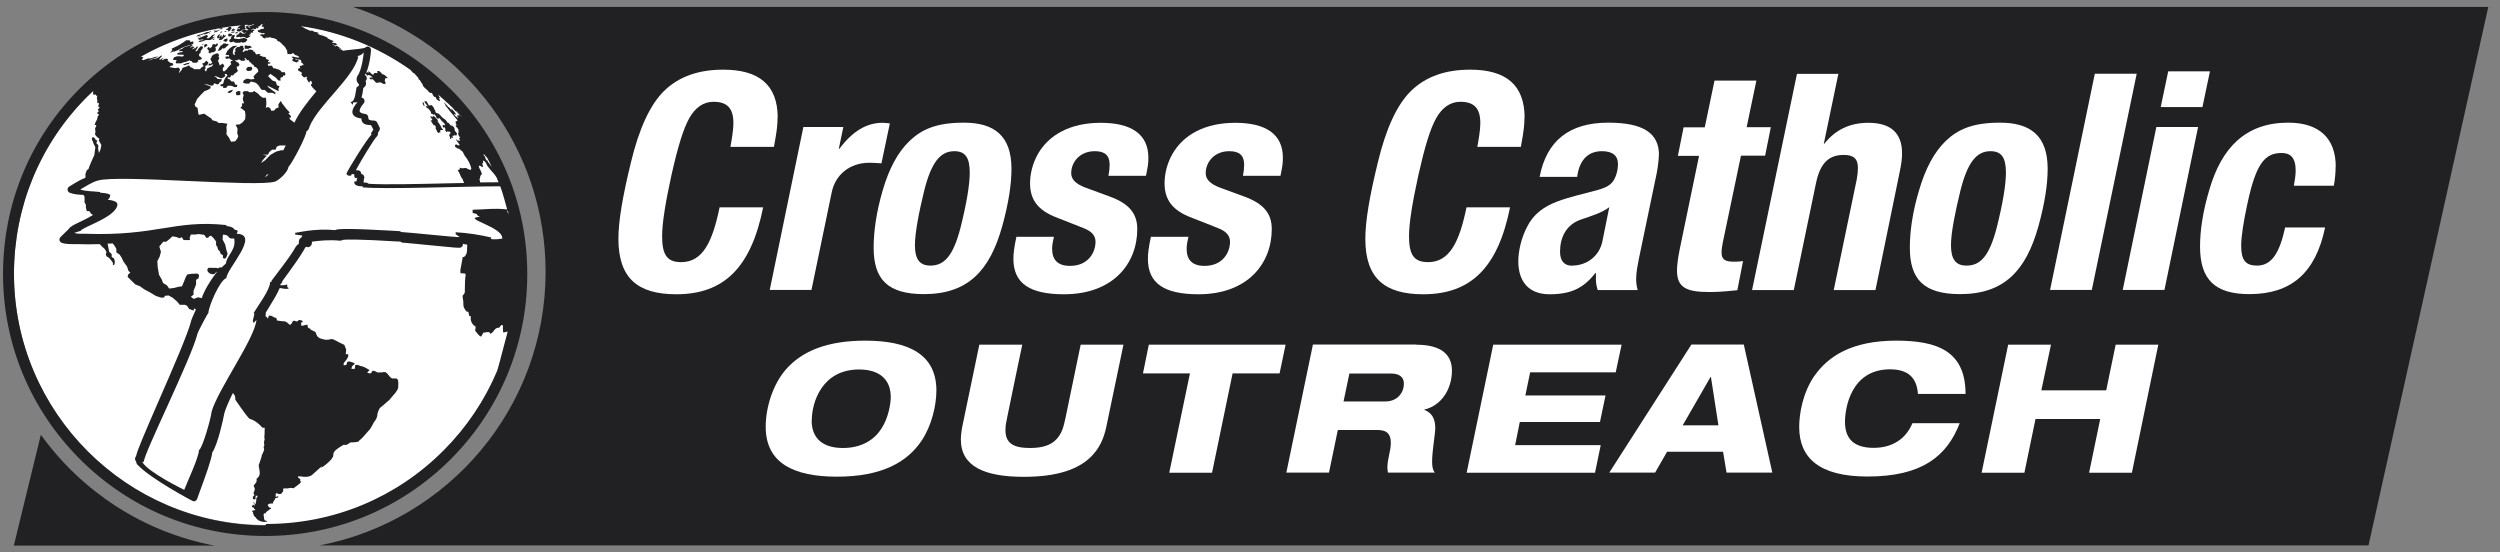 <?xml version="1.0" encoding="UTF-8"?>
<svg xmlns="http://www.w3.org/2000/svg" width="181" height="40" viewBox="0 0 181 40" fill="none">
  <rect x="0" y="0" width="181" height="40" fill="#808080" stroke="none"/>
  <g clip-path="url(#clip0_2678_2869)">
    <path fill-rule="evenodd" clip-rule="evenodd" d="M2.958 31.478L1.001 39.5H15.523C10.37 38.522 5.914 35.576 2.958 31.478Z" fill="#212124"></path>
    <path fill-rule="evenodd" clip-rule="evenodd" d="M25.544 0.5C33.642 3.12 39.501 10.717 39.501 19.685C39.501 29.522 32.446 37.717 23.12 39.489H171.479L180.153 0.5H25.544Z" fill="#212124"></path>
    <path d="M56.295 8.522C56.295 9 56.252 9.468 56.034 10.631H52.882C52.969 10.174 53.099 9.402 53.099 8.924C53.099 7.848 52.665 7.37 51.654 7.37C50.926 7.37 50.339 7.783 49.904 8.555C49.469 9.326 49.067 10.663 48.61 12.696C48.176 14.685 47.937 16.163 47.937 17.098C47.937 18.435 48.284 18.979 49.317 18.979C50.871 18.979 51.578 17.533 52.099 15.011H55.252C54.371 19.392 52.404 21.305 48.958 21.305C46.176 21.305 44.773 20.142 44.773 17.294C44.773 16 45.078 14.229 45.676 11.772C46.263 9.315 47.078 7.544 48.11 6.555C49.165 5.544 50.567 5.044 52.36 5.044C54.926 5.044 56.306 6.12 56.306 8.533" fill="white"></path>
    <path d="M64.425 8.935L63.816 11.826C63.512 11.805 63.186 11.783 62.936 11.783C61.534 11.783 60.48 12.642 60.219 13.913L58.751 20.989H55.73L58.164 9.196H61.056L60.73 10.772H60.773C61.719 9.5 62.751 8.891 63.882 8.891C64.056 8.891 64.251 8.913 64.425 8.935Z" fill="white"></path>
    <path d="M73.23 12.218C73.23 13.381 73.013 14.739 72.567 16.359C71.665 19.609 70.067 21.294 66.893 21.294C64.263 21.294 63.252 20.218 63.252 17.935C63.252 16.75 63.448 15.348 63.904 13.794C64.361 12.218 65.002 11.011 65.861 10.196C66.741 9.359 67.806 8.881 69.785 8.881C71.959 8.881 73.23 9.805 73.23 12.218ZM67.361 19.229C68.35 19.229 69.002 18.555 69.535 16.511C69.991 14.696 70.209 13.359 70.209 12.5C70.209 11.402 69.882 10.946 69.089 10.946C68.078 10.946 67.426 11.761 66.915 13.794C66.524 15.392 66.241 16.859 66.241 17.761C66.241 18.772 66.589 19.229 67.361 19.229Z" fill="white"></path>
    <path d="M83.142 11.413C83.142 11.826 83.12 11.978 82.968 12.728H80.251C80.316 12.402 80.338 12.163 80.338 11.935C80.338 11.261 80.011 10.946 79.261 10.946C78.207 10.946 77.555 11.707 77.555 12.544C77.555 12.978 77.881 13.315 78.566 13.576L80.316 14.218C81.761 14.739 82.338 15.468 82.338 16.587C82.338 19.065 80.609 21.305 77.033 21.305C74.577 21.305 73.37 20.533 73.37 18.739C73.37 18.392 73.414 17.946 73.588 17.142H76.305C76.218 17.533 76.174 17.728 76.174 18.022C76.174 18.815 76.588 19.25 77.468 19.25C78.805 19.25 79.316 18.261 79.316 17.5C79.316 17.044 79.011 16.728 78.435 16.511C77.87 16.294 77.251 16.033 76.479 15.739C75.185 15.239 74.577 14.489 74.577 13.283C74.577 12.587 74.751 11.859 75.142 11.152C75.935 9.772 77.468 8.891 79.696 8.891C81.924 8.891 83.142 9.728 83.142 11.413Z" fill="white"></path>
    <path d="M92.88 11.413C92.88 11.826 92.858 11.978 92.706 12.728H89.989C90.054 12.402 90.076 12.163 90.076 11.935C90.076 11.261 89.75 10.946 89 10.946C87.945 10.946 87.293 11.707 87.293 12.544C87.293 12.978 87.619 13.315 88.304 13.576L90.054 14.218C91.5 14.739 92.076 15.468 92.076 16.587C92.076 19.065 90.347 21.305 86.771 21.305C84.315 21.305 83.108 20.533 83.108 18.739C83.108 18.392 83.152 17.946 83.326 17.142H86.043C85.956 17.533 85.913 17.728 85.913 18.022C85.913 18.815 86.326 19.25 87.206 19.25C88.543 19.25 89.054 18.261 89.054 17.5C89.054 17.044 88.75 16.728 88.174 16.511C87.608 16.294 86.989 16.033 86.217 15.739C84.924 15.239 84.315 14.489 84.315 13.283C84.315 12.587 84.489 11.859 84.88 11.152C85.674 9.772 87.206 8.891 89.434 8.891C91.663 8.891 92.88 9.728 92.88 11.413Z" fill="white"></path>
    <path d="M110.371 8.522C110.371 9 110.328 9.468 110.11 10.631H106.958C107.045 10.174 107.176 9.403 107.176 8.924C107.176 7.848 106.741 7.37 105.73 7.37C105.002 7.37 104.415 7.783 103.98 8.555C103.545 9.326 103.143 10.663 102.687 12.696C102.252 14.685 102.013 16.163 102.013 17.098C102.013 18.435 102.36 18.979 103.393 18.979C104.947 18.979 105.654 17.533 106.176 15.011H109.328C108.447 19.392 106.48 21.305 103.034 21.305C100.252 21.305 98.85 20.142 98.85 17.294C98.85 16 99.154 14.229 99.752 11.772C100.339 9.316 101.154 7.544 102.187 6.555C103.241 5.544 104.643 5.044 106.437 5.044C109.002 5.044 110.382 6.12 110.382 8.533" fill="white"></path>
    <path d="M120.099 11.239C120.099 11.457 120.056 11.968 119.947 12.533L118.654 18.739C118.567 19.196 118.458 19.707 118.458 20.185C118.458 20.489 118.48 20.642 118.567 21H115.675C115.61 20.805 115.545 20.5 115.545 20.272V19.772H115.501C114.643 20.87 113.73 21.305 112.186 21.305C110.643 21.305 109.925 20.337 109.925 18.913C109.925 18.239 110.121 17.25 110.567 16.413C111.001 15.533 111.751 14.968 112.719 14.598C113.708 14.229 114.675 14.033 115.654 13.761C116.273 13.587 116.664 13.392 116.882 12.968C117.034 12.685 117.143 12.261 117.143 11.892C117.143 11.25 116.73 10.946 115.98 10.946C115.077 10.946 114.36 11.468 114.186 12.805H111.469C111.969 10.196 113.621 8.881 116.425 8.881C118.969 8.881 120.11 9.631 120.11 11.229M113.817 19.229C114.893 19.229 115.795 18.533 116.012 17.479L116.512 15C116.012 15.392 115.175 15.652 114.501 15.881C113.317 16.272 112.947 17.283 112.947 18.229C112.947 18.859 113.23 19.239 113.827 19.239" fill="white"></path>
    <path d="M127.164 5.826L126.458 9.207H128.208L127.795 11.272H126.045L124.729 17.565C124.686 17.805 124.642 18.044 124.642 18.272C124.642 18.729 124.816 18.946 125.523 18.946C125.784 18.946 125.849 18.946 126.197 18.902L125.784 21.011C124.577 21.142 124.034 21.142 123.762 21.142C122.121 21.142 121.414 20.837 121.414 19.587C121.414 19.283 121.458 18.815 121.61 18.055L123.012 11.283H121.479L121.892 9.218H123.425L124.131 5.837H127.153L127.164 5.826Z" fill="white"></path>
    <path d="M133.1 5.337L132.045 10.402H132.089C132.86 9.413 133.904 8.891 135.274 8.891C136.85 8.891 137.708 9.598 137.708 11.087C137.708 11.413 137.687 11.75 137.534 12.467L135.784 21H132.763L134.426 13C134.491 12.63 134.513 12.38 134.513 12.163C134.513 11.489 134.208 11.217 133.48 11.217C132.426 11.217 131.774 11.783 131.469 13.304L129.871 21H126.85L130.1 5.348H133.121L133.1 5.337Z" fill="white"></path>
    <path d="M148.251 12.218C148.251 13.381 148.033 14.739 147.588 16.359C146.686 19.609 145.088 21.294 141.914 21.294C139.283 21.294 138.272 20.218 138.272 17.935C138.272 16.75 138.468 15.348 138.936 13.794C139.392 12.218 140.033 11.011 140.881 10.196C141.762 9.359 142.827 8.881 144.805 8.881C146.979 8.881 148.251 9.805 148.251 12.218ZM142.381 19.229C143.37 19.229 144.022 18.555 144.555 16.511C145.012 14.696 145.229 13.359 145.229 12.5C145.229 11.402 144.903 10.946 144.109 10.946C143.099 10.946 142.446 11.761 141.936 13.794C141.544 15.392 141.251 16.859 141.251 17.761C141.251 18.772 141.599 19.229 142.37 19.229" fill="white"></path>
    <path d="M154.698 5.337L151.448 20.989H148.426L151.665 5.337H154.698Z" fill="white"></path>
    <path d="M159.142 9.196L156.707 20.989H153.686L156.12 9.196H159.142ZM160.001 5.163L159.457 7.75H156.436L156.979 5.163H160.001Z" fill="white"></path>
    <path d="M169.098 12.087C169.098 12.522 169.054 12.989 168.968 13.446H166.076C166.141 13.098 166.207 12.674 166.207 12.348C166.207 11.402 165.815 11.076 165.196 11.076C163.968 11.076 163.337 11.848 162.718 14.718C162.413 16.12 162.261 17.152 162.261 17.805C162.261 18.837 162.587 19.229 163.402 19.229C164.435 19.229 165.022 18.392 165.446 16.468H168.337C167.652 19.761 165.881 21.294 162.859 21.294C160.381 21.294 159.283 20.261 159.283 17.848C159.283 16.707 159.478 15.348 159.946 13.772C160.826 10.707 162.576 8.881 165.663 8.881C167.902 8.881 169.109 10 169.109 12.076" fill="white"></path>
    <path d="M56.915 26.729C58.089 25.402 59.926 24.663 62.643 24.663C65.773 24.663 67.795 25.652 67.795 28.272C67.795 29.337 67.458 30.816 66.719 31.913C65.697 33.424 63.904 34.511 60.589 34.511C57.458 34.511 55.437 33.522 55.437 30.902C55.437 29.522 55.937 27.848 56.915 26.729ZM58.763 30.435C58.763 31.783 59.621 32.435 61.023 32.435C62.426 32.435 63.328 31.805 63.828 31.011C64.339 30.229 64.491 29.174 64.491 28.75C64.491 27.5 63.708 26.75 62.197 26.75C59.513 26.75 58.773 29.131 58.773 30.435" fill="white"></path>
    <path d="M74.012 24.956C73.632 26.75 73.197 28.869 72.936 30.141C72.849 30.609 72.795 30.75 72.795 31.141C72.795 32.098 73.382 32.435 74.577 32.435C75.566 32.435 76.153 32.185 76.523 31.761C76.871 31.359 76.99 30.989 77.153 30.206L78.24 24.956H81.338L80.099 30.891C79.914 31.772 79.588 32.478 78.98 33.076C78.088 33.956 76.588 34.522 74.132 34.522C71.295 34.522 69.566 33.782 69.566 31.815C69.566 31.467 69.632 31.109 69.653 30.967L70.903 24.956H74.001H74.012Z" fill="white"></path>
    <path d="M93.077 24.956L92.642 27.032H89.24L87.751 34.228H84.653L86.153 27.032H82.751L83.175 24.956H93.077Z" fill="white"></path>
    <path d="M102.533 24.957C104.218 24.957 105.12 25.576 105.12 26.837C105.12 28.196 104.327 29.381 103.12 29.652V29.674C103.696 29.892 103.913 30.359 103.913 30.989C103.913 31.413 103.685 32.663 103.685 33.402C103.685 33.718 103.707 33.989 103.881 34.218H100.49C100.468 34.087 100.446 33.989 100.446 33.87C100.457 33.152 100.696 32.674 100.696 32.055C100.696 31.5 100.479 31.131 99.74 31.131H96.859L96.218 34.218H93.131L95.055 24.946H102.555L102.533 24.957ZM97.272 29.066H100.283C101.218 29.066 101.642 28.381 101.642 27.794C101.642 27.207 101.185 27.044 100.707 27.044H97.696L97.272 29.066Z" fill="white"></path>
    <path d="M117.403 24.956L116.979 26.956H110.783L110.436 28.63H116.24L115.838 30.554H110.033L109.696 32.228H115.892L115.479 34.228H106.186L108.109 24.956H117.403Z" fill="white"></path>
    <path d="M126.251 24.946L128.316 34.218H125.001L124.751 32.707H120.697L119.827 34.218H116.512L122.457 24.946H126.24H126.251ZM121.816 30.794H124.414L123.87 27.283H123.849L121.827 30.794H121.816Z" fill="white"></path>
    <path d="M131.37 27.207C132.349 25.805 134.055 24.663 137.283 24.663C140.207 24.663 142.305 25.381 142.305 28.522H138.86C138.773 27.337 138.142 26.739 136.838 26.739C134.023 26.739 133.577 29.522 133.577 30.544C133.577 31.815 134.273 32.424 135.653 32.424C137.033 32.424 138.001 31.75 138.457 30.642H141.881C140.957 33.033 139.153 34.5 135.207 34.5C131.729 34.5 130.262 33.163 130.262 30.913C130.262 30 130.501 28.457 131.37 27.196" fill="white"></path>
    <path d="M148.49 24.956L147.794 28.261H152.49L153.174 24.956H156.261L154.348 34.228H151.25L152.055 30.337H147.37L146.566 34.228H143.468L145.392 24.956H148.49Z" fill="white"></path>
    <path d="M19.174 1.663C14.316 1.663 9.761 3.555 6.326 6.989C2.892 10.424 1.011 14.978 1.011 19.837C1.022 29.859 9.185 38.011 19.218 38.011C24.076 38.011 28.631 36.12 32.066 32.685C35.489 29.25 37.381 24.685 37.37 19.837C37.359 9.815 29.196 1.663 19.163 1.663" fill="white"></path>
    <path d="M15.968 3.065L15.989 3L15.892 3.054C15.892 3.054 15.946 3.054 15.968 3.054" fill="#212124"></path>
    <path d="M16.403 3.185L16.327 3.141C16.218 3.141 16.157 3.152 16.142 3.174C16.088 3.261 16.077 3.272 15.979 3.305C15.935 3.359 15.903 3.424 15.859 3.489C15.809 3.605 15.78 3.67 15.773 3.685L15.903 3.663L16.023 3.598L16.099 3.489L16.207 3.522L16.316 3.457L16.436 3.337C16.436 3.337 16.523 3.272 16.566 3.239C16.523 3.196 16.512 3.185 16.49 3.185C16.457 3.185 16.425 3.185 16.392 3.185" fill="#212124"></path>
    <path d="M16.034 2.685L16.056 2.565C16.056 2.565 16.012 2.565 15.991 2.565L15.914 2.631L15.849 2.707V2.641L15.936 2.522L15.893 2.468L15.773 2.565C15.773 2.565 15.73 2.609 15.73 2.631C15.73 2.707 15.73 2.728 15.719 2.739L15.773 2.783L15.849 2.761H15.914L15.893 2.804L15.817 2.924L15.903 2.891H15.991L16.056 2.881L16.121 2.815C16.121 2.815 16.186 2.75 16.219 2.718C16.251 2.696 16.284 2.685 16.306 2.663C16.327 2.641 16.338 2.609 16.338 2.598C16.338 2.598 16.338 2.544 16.306 2.544C16.306 2.544 16.262 2.554 16.219 2.587V2.511C16.219 2.511 16.164 2.511 16.143 2.511C16.143 2.576 16.099 2.739 16.023 2.685" fill="#212124"></path>
    <path d="M15.501 2.805C15.501 2.805 15.458 2.826 15.436 2.826L15.382 2.892C15.382 2.892 15.436 2.892 15.447 2.892C15.447 2.892 15.501 2.87 15.523 2.837C15.556 2.815 15.523 2.794 15.512 2.794H15.491L15.501 2.805Z" fill="#212124"></path>
    <path d="M15.023 3.228L14.893 3.185C14.893 3.185 14.817 3.228 14.784 3.25C14.784 3.315 14.784 3.326 14.795 3.337C14.795 3.337 14.795 3.348 14.773 3.446L14.893 3.391L15.013 3.283V3.228H15.023Z" fill="#212124"></path>
    <path d="M15.773 3.206V3.152H15.686L15.61 3.228H15.566L15.523 3.185L15.414 3.206L15.36 3.283V3.369C15.153 3.543 15.153 3.522 15.153 3.413H15.077L15.001 3.5L15.034 3.565L15.055 3.619C15.055 3.619 15.11 3.641 15.131 3.652C15.12 3.717 15.099 3.75 15.099 3.761V3.793L15.175 3.869C15.197 3.869 15.294 3.804 15.327 3.783H15.479L15.62 3.663V3.565V3.478L15.577 3.413C15.715 3.362 15.776 3.293 15.762 3.206" fill="#212124"></path>
    <path d="M17.001 2.403L17.11 2.424C17.11 2.424 17.175 2.403 17.207 2.392C17.207 2.326 17.207 2.316 17.207 2.316L17.099 2.337L17.001 2.413V2.403Z" fill="#212124"></path>
    <path d="M16.785 2.239H16.861L16.937 2.218L17.002 2.185V2.12L16.926 2.109L16.937 2.055L16.861 2.087L16.817 2.131L16.741 2.229L16.785 2.239Z" fill="#212124"></path>
    <path d="M16.403 2.794L16.262 2.837L16.186 2.902V2.989C16.186 2.989 16.24 2.989 16.273 2.989L16.316 3.033L16.403 3L16.49 2.902L16.457 2.848V2.772L16.392 2.783L16.403 2.794Z" fill="#212124"></path>
    <path d="M16.381 2.294L16.392 2.24H16.305L16.24 2.305H16.295L16.381 2.294Z" fill="#212124"></path>
    <path d="M17.11 1.88L17.186 1.826V1.804H17.143C17.121 1.815 17.088 1.837 17.067 1.848H17.11L17.056 1.891L17.121 1.87L17.11 1.88Z" fill="#212124"></path>
    <path d="M16.349 2.185L16.425 2.163H16.457L16.533 2.185L16.501 2.261L16.544 2.283L16.62 2.239L16.686 2.174V2.131L16.762 2.076V2.044V2.011H16.707L16.729 1.979V1.935H16.686L16.555 1.957L16.501 2H16.544V2.022L16.468 2.076C16.468 2.076 16.436 2.076 16.414 2.076L16.36 2.131H16.403L16.381 2.163L16.349 2.185Z" fill="#212124"></path>
    <path d="M16.849 2.283L16.752 2.326L16.708 2.37H16.817L16.882 2.359H16.958C16.958 2.359 16.991 2.305 17.002 2.294C16.969 2.294 16.947 2.294 16.915 2.294C16.893 2.294 16.86 2.294 16.838 2.294" fill="#212124"></path>
    <path d="M16.675 2.435H16.577L16.501 2.522L16.534 2.587L16.566 2.642H16.653L16.762 2.587L16.805 2.533V2.468C16.805 2.468 16.74 2.468 16.718 2.468L16.697 2.435H16.675Z" fill="#212124"></path>
    <path d="M17.816 3C17.816 3 17.816 2.957 17.892 2.935V2.826L17.773 2.783L17.642 2.739L17.512 2.783L17.327 2.826H17.218L17.088 2.805H16.968L16.936 2.718L16.99 2.631L17.012 2.544C17.012 2.544 16.936 2.544 16.892 2.544C16.87 2.544 16.827 2.555 16.805 2.555C16.74 2.674 16.74 2.674 16.718 2.794L16.599 2.892V2.968L16.653 3.055H16.805C16.805 3.055 16.881 3.011 16.914 3C16.957 3.073 17.03 3.105 17.131 3.098C17.197 3.098 17.262 3.098 17.316 3.098L17.414 3.076L17.468 3.033L17.512 3.087C17.707 3.08 17.805 3.055 17.805 3.011" fill="#212124"></path>
    <path d="M17.882 3.294C17.882 3.294 17.773 3.294 17.719 3.294V3.424V3.533H17.98L18.077 3.478L18.241 3.435L18.11 3.315H17.882V3.294Z" fill="#212124"></path>
    <path d="M14.469 2.631L14.316 2.696L14.36 2.718L14.588 2.598L14.469 2.631Z" fill="#212124"></path>
    <path d="M16.076 2.294V2.25C16.011 2.294 15.967 2.326 15.924 2.413L16 2.391L16.076 2.304V2.294Z" fill="#212124"></path>
    <path d="M31.555 7.12L31.588 7.163C31.588 7.163 31.62 7.185 31.631 7.207L31.664 7.239H31.675H31.686L31.718 7.261C31.718 7.261 31.773 7.305 31.794 7.326V7.294H31.816H31.827C31.827 7.294 31.849 7.316 31.86 7.316C31.881 7.316 31.86 7.272 31.86 7.272V7.25L31.827 7.229C31.838 7.229 31.849 7.229 31.827 7.207C31.827 7.207 31.798 7.163 31.74 7.076C31.675 7.098 31.599 7.109 31.512 7.131L31.555 7.12Z" fill="#212124"></path>
    <path d="M31.947 8.413C31.882 8.37 31.838 8.294 31.773 8.239C31.708 8.196 31.621 8.207 31.556 8.152L31.502 8.022H31.523C31.523 8.022 31.502 7.978 31.48 7.957C31.436 7.913 31.436 7.848 31.404 7.794C31.36 7.728 31.306 7.674 31.252 7.609C31.186 7.609 31.121 7.631 31.056 7.641C30.893 7.359 30.882 7.326 30.849 7.315H30.838L30.806 7.337C30.784 7.348 30.773 7.348 30.708 7.337C30.708 7.337 30.752 7.402 30.838 7.533C30.871 7.587 30.947 7.62 30.958 7.696C30.904 7.728 30.871 7.652 30.817 7.663C30.817 7.685 30.882 7.848 31.034 7.87C31.034 7.881 31.045 7.902 31.056 7.913C31.067 7.924 31.078 7.946 31.088 7.957C31.121 8 31.175 8.044 31.186 8.098C31.186 8.098 31.201 8.149 31.23 8.25C31.23 8.25 31.262 8.25 31.273 8.239C31.273 8.239 31.36 8.283 31.393 8.315H31.436C31.407 8.272 31.389 8.239 31.382 8.217C31.382 8.217 31.567 8.37 31.588 8.457H31.578V8.489C31.578 8.489 31.607 8.522 31.665 8.587C31.665 8.587 31.741 8.587 31.773 8.576V8.533C31.904 8.587 31.936 8.761 32.067 8.826C32.121 8.913 32.241 8.957 32.219 9.076C32.164 9.076 32.121 9.033 32.067 9.044H32.045H32.034C32.034 9.065 32.045 9.076 32.056 9.098C32.056 9.109 32.078 9.131 32.078 9.152H32.034C32.088 9.228 32.088 9.228 32.11 9.239C32.175 9.174 32.208 9.228 32.252 9.315H32.23C32.23 9.315 32.241 9.381 32.252 9.413H32.23V9.424C32.23 9.424 32.317 9.576 32.36 9.565C32.36 9.544 32.371 9.522 32.382 9.511L32.578 9.544C32.578 9.544 32.708 9.663 32.556 9.674C32.534 9.707 32.556 9.728 32.556 9.761H32.545L32.512 9.794C32.578 9.895 32.599 9.975 32.578 10.033L32.621 10.065C32.621 10.065 32.643 10.054 32.675 10.022C32.675 10.022 32.675 9.996 32.675 9.946C32.675 9.946 32.686 9.946 32.752 9.978C32.773 9.978 32.795 9.978 32.817 9.978C32.752 9.87 32.752 9.859 32.741 9.837C32.741 9.837 32.762 9.833 32.806 9.826C32.806 9.826 32.838 9.837 32.893 9.826C32.893 9.783 32.893 9.783 32.871 9.75C32.871 9.75 32.958 9.794 33.002 9.815H33.012C33.012 9.815 33.067 9.794 33.078 9.783C33.078 9.75 33.045 9.728 33.056 9.696H33.088V9.663C33.056 9.598 32.991 9.554 32.947 9.489V9.467C32.947 9.467 32.904 9.424 32.904 9.413H32.936C32.936 9.413 32.904 9.348 32.882 9.304H32.925C32.925 9.304 32.882 9.228 32.849 9.196C32.773 9.141 32.719 9.065 32.643 9.011C32.643 9.011 32.719 9.12 32.697 9.163C32.697 9.163 32.621 9.073 32.469 8.891C32.469 8.891 32.425 8.891 32.414 8.891C32.328 8.761 32.23 8.62 32.175 8.631C32.154 8.62 32.143 8.598 32.132 8.587C32.067 8.554 32.023 8.5 31.969 8.457" fill="#212124"></path>
    <path d="M30.687 7.554H30.708C30.708 7.554 30.719 7.544 30.719 7.533C30.719 7.511 30.697 7.511 30.687 7.489V7.467C30.687 7.467 30.665 7.446 30.61 7.37L30.6 7.391C30.6 7.413 30.61 7.435 30.61 7.457H30.6V7.478C30.6 7.478 30.621 7.5 30.621 7.522C30.621 7.544 30.632 7.576 30.643 7.598C30.654 7.62 30.676 7.641 30.687 7.663L30.73 7.685V7.652V7.63C30.697 7.565 30.697 7.565 30.697 7.565" fill="#212124"></path>
    <path d="M32.034 9.348C32.034 9.348 32.012 9.326 31.99 9.294C31.947 9.239 31.947 9.239 31.947 9.228H31.958C31.936 9.141 31.806 8.967 31.74 8.87C31.719 8.837 31.697 8.804 31.675 8.772H31.697C31.697 8.772 31.708 8.728 31.686 8.685L31.48 8.457C31.48 8.457 31.425 8.424 31.414 8.424C31.393 8.424 31.382 8.402 31.36 8.391H31.349C31.349 8.391 31.338 8.424 31.317 8.424C31.317 8.457 31.327 8.478 31.327 8.5C31.284 8.467 31.24 8.435 31.197 8.413L31.143 8.435C31.197 8.511 31.251 8.598 31.306 8.674H31.295V8.696H31.262L31.24 8.739C31.219 8.739 31.208 8.717 31.186 8.707H31.164C31.24 8.837 31.317 8.946 31.393 9.065C31.393 9.065 31.422 9.065 31.48 9.065C31.48 9.065 31.545 9.163 31.577 9.217C31.577 9.217 31.559 9.225 31.523 9.239L31.556 9.337C31.577 9.37 31.599 9.402 31.621 9.446V9.467C31.653 9.587 31.762 9.652 31.784 9.62C31.817 9.565 31.817 9.565 31.882 9.609C31.882 9.609 31.878 9.547 31.871 9.424C31.947 9.424 32.012 9.402 32.088 9.402C32.077 9.38 32.056 9.359 32.045 9.337" fill="#212124"></path>
    <path d="M14.555 3.337C14.555 3.337 14.468 3.413 14.425 3.457L14.36 3.544L14.294 3.663L14.207 3.718H14.164V3.652L14.24 3.565L14.284 3.489L14.327 3.37H14.251L14.186 3.435L14.153 3.5C14.153 3.5 14.088 3.5 14.055 3.5L13.99 3.555H13.892L13.979 3.5L14.088 3.424H14.034L14.001 3.37H13.914L13.805 3.446L13.762 3.424L13.838 3.37L13.947 3.272V3.25C13.947 3.25 13.87 3.25 13.838 3.25L13.686 3.315L13.577 3.348L13.457 3.37L13.305 3.435L13.197 3.533L13.012 3.598L12.947 3.663C12.947 3.663 12.99 3.663 13.012 3.663L12.979 3.728L13.099 3.696H13.218V3.761L13.066 3.794L12.936 3.815L12.816 3.881L12.86 3.957C12.86 3.957 12.947 3.957 12.99 3.957H13.142C13.142 3.957 13.229 3.957 13.273 3.957C13.284 3.978 13.305 4 13.316 4.022C13.316 4.033 13.294 4.044 13.218 4.098L13.012 4.076C12.947 4.076 12.881 4.076 12.816 4.076L12.599 4.152L12.512 4.326L12.664 4.348C12.664 4.348 12.751 4.348 12.794 4.348L12.718 4.511L12.751 4.587C12.805 4.587 12.87 4.587 12.936 4.587H13.11L13.294 4.511L13.457 4.479L13.653 4.402L13.762 4.359V4.424L13.86 4.413L13.968 4.544H14.099H14.229L14.36 4.435L14.327 4.337H14.414L14.544 4.315L14.62 4.239L14.566 4.152L14.414 4.055V3.913L14.544 3.783L14.523 3.696L14.664 3.522L14.697 3.413L14.642 3.348C14.642 3.348 14.577 3.348 14.534 3.348" fill="#212124"></path>
    <path d="M14.382 2.576L14.349 2.62L14.447 2.587L14.534 2.544H14.588L14.719 2.478L14.838 2.435L14.751 2.511L14.827 2.489L14.947 2.457L15.142 2.359L15.284 2.294L15.251 2.261L15.121 2.315C15.121 2.315 15.066 2.315 15.045 2.315H15.001C14.838 2.359 14.697 2.435 14.534 2.5C14.512 2.5 14.49 2.5 14.469 2.5L14.338 2.533L14.24 2.609V2.652L14.371 2.598L14.382 2.576Z" fill="#212124"></path>
    <path d="M15.262 2.413C15.208 2.413 15.186 2.413 15.176 2.413L15.11 2.446H15.176L15.262 2.402V2.413Z" fill="#212124"></path>
    <path d="M13.239 4.685L13.359 4.728L13.522 4.663L13.652 4.641L13.75 4.532L13.511 4.576L13.239 4.685Z" fill="#212124"></path>
    <path d="M12.816 3.674C12.947 3.587 13.034 3.522 13.414 3.359L13.719 3.272L13.893 3.229L14.001 3.142V3.022L13.958 3L13.795 3.044L13.762 2.989V2.935L13.653 2.913H13.479C13.479 2.913 13.414 2.968 13.382 2.989L13.208 3.109L12.903 3.294L12.414 3.533L12.479 3.62L12.316 3.826L12.534 3.729C12.534 3.729 12.61 3.729 12.643 3.729L12.806 3.652L12.816 3.674Z" fill="#212124"></path>
    <path d="M15.62 2.174L15.631 2.142L15.587 2.152L15.511 2.196L15.468 2.239H15.511L15.62 2.174Z" fill="#212124"></path>
    <path d="M15.556 2.326H15.643L15.73 2.283L15.773 2.239H15.817L15.915 2.196H15.871C15.871 2.196 15.817 2.196 15.784 2.196L15.697 2.218L15.578 2.25L15.458 2.348H15.48H15.556V2.326Z" fill="#212124"></path>
    <path d="M15.143 2.696L15.186 2.718C15.186 2.718 15.121 2.772 15.067 2.772C15.034 2.772 15.001 2.772 14.98 2.772V2.718L15.067 2.62V2.587C15.067 2.587 15.012 2.587 15.001 2.587V2.544L14.991 2.533L14.86 2.565L14.686 2.642L14.556 2.696L14.404 2.761L14.295 2.837H14.382L14.425 2.881H14.523L14.632 2.848L14.708 2.881C14.708 2.881 14.762 2.881 14.784 2.881C14.751 2.892 14.708 2.913 14.643 2.913C14.61 2.913 14.588 2.913 14.556 2.913L14.447 2.946L14.382 3V3.033C14.382 3.033 14.469 3.033 14.512 3.033L14.708 2.979L14.882 2.902H14.98C14.98 2.902 15.056 2.902 15.099 2.902C15.143 2.902 15.175 2.902 15.219 2.902L15.338 2.837L15.523 2.707L15.545 2.663H15.501L15.425 2.718L15.404 2.685L15.436 2.609C15.436 2.609 15.491 2.565 15.512 2.555L15.588 2.489C15.588 2.489 15.545 2.489 15.534 2.489L15.447 2.522H15.382L15.317 2.587C15.302 2.623 15.251 2.671 15.165 2.729" fill="#212124"></path>
    <path d="M14.609 3.25L14.664 3.272L14.761 3.196L14.696 3.207L14.609 3.25Z" fill="#212124"></path>
    <path d="M15.935 2.12C15.935 2.12 16 2.12 16.033 2.12C16.109 2.076 16.109 2.076 16.109 2.065C16.109 2.065 16.109 2.065 16.109 2.033H16.044L15.957 2.055L15.805 2.109C15.805 2.109 15.848 2.109 15.859 2.109C15.881 2.109 15.913 2.109 15.935 2.109" fill="#212124"></path>
    <path d="M16.762 6.522C16.762 6.522 16.751 6.522 16.697 6.544C16.675 6.544 16.643 6.555 16.545 6.62C16.523 6.631 16.491 6.652 16.469 6.663C16.491 6.685 16.512 6.718 16.545 6.729C16.545 6.729 16.577 6.729 16.632 6.729C16.686 6.718 16.762 6.663 16.773 6.652C16.773 6.652 16.795 6.627 16.838 6.576V6.479C16.806 6.489 16.784 6.522 16.762 6.533" fill="#212124"></path>
    <path d="M17.251 6.587L17.077 6.674L17.11 6.892C17.175 6.892 17.24 6.892 17.316 6.892L17.403 6.848C17.403 6.848 17.403 6.794 17.403 6.761C17.403 6.707 17.403 6.663 17.403 6.609L17.24 6.587H17.251Z" fill="#212124"></path>
    <path d="M18.022 5.141L18.185 5.109L18.272 4.978L18.207 4.837C18.04 4.844 17.953 4.848 17.946 4.848C17.946 4.848 17.892 4.891 17.815 5L17.881 5.12L18.022 5.141Z" fill="#212124"></path>
    <path d="M32.588 6.424C29.001 2.837 24.241 0.87 19.175 0.87C14.11 0.87 9.349 2.848 5.762 6.424C2.175 10.011 0.219 14.772 0.219 19.837C0.219 24.902 2.208 29.663 5.795 33.25C9.382 36.837 14.153 38.805 19.219 38.805C24.284 38.805 29.045 36.826 32.632 33.25C36.208 29.663 38.175 24.902 38.175 19.837C38.175 14.772 36.186 10 32.599 6.424M34.828 12.642C34.828 12.642 34.882 12.631 34.904 12.62C34.882 12.566 34.86 12.5 34.838 12.446C34.838 12.424 34.828 12.413 34.817 12.392C34.664 12.098 34.588 11.946 34.784 12.011C34.784 12.011 34.849 12.066 34.893 12.087C34.936 12.087 34.947 12.087 34.958 12.087L34.98 12.055C34.958 12.011 34.936 11.942 34.914 11.848C34.914 11.848 34.936 11.826 34.947 11.816L34.98 11.783C34.98 11.674 34.969 11.674 34.958 11.62C35.219 11.685 35.208 11.968 35.371 12.12C35.414 12.163 35.425 12.163 35.469 12.25C35.556 12.348 35.773 12.566 35.958 12.848C36.001 12.968 36.056 13.076 36.099 13.196C36.099 13.196 36.078 13.196 36.067 13.196C35.686 13.196 35.23 13.196 34.762 13.207C34.762 13.163 34.74 13.109 34.73 13.044C34.73 13.011 34.719 12.979 34.708 12.957C34.719 12.935 34.751 12.913 34.762 12.902C34.748 12.83 34.766 12.75 34.817 12.663M33.132 8.348C33.132 8.348 33.099 8.37 33.088 8.381C33.088 8.381 33.121 8.435 33.186 8.544H33.164C33.164 8.544 33.11 8.533 33.023 8.424L33.001 8.446C32.98 8.413 32.958 8.392 32.936 8.359C32.914 8.337 32.893 8.316 32.882 8.294C32.882 8.261 32.893 8.25 32.914 8.25C32.914 8.25 32.951 8.272 33.023 8.316C33.023 8.229 32.806 7.979 32.708 7.881C32.686 7.859 32.675 7.859 32.664 7.859C32.664 7.859 32.682 7.906 32.719 8C32.719 8 32.675 7.979 32.578 7.848C32.534 7.805 32.523 7.783 32.501 7.75H32.458C32.328 7.591 32.222 7.475 32.143 7.402C32.143 7.5 32.284 7.555 32.251 7.663C32.273 7.685 32.295 7.707 32.317 7.729C32.349 7.761 32.349 7.772 32.36 7.772C32.501 7.946 32.621 8.131 32.773 8.283C32.795 8.305 32.806 8.326 32.817 8.337C32.838 8.37 32.871 8.413 32.893 8.446C32.947 8.5 33.001 8.555 33.056 8.62C33.088 8.663 33.11 8.696 33.132 8.729H33.11L33.088 8.772H33.067C33.067 8.772 33.012 8.772 32.99 8.783C32.99 8.805 32.99 8.837 33.001 8.859L32.98 8.902C33.023 8.989 33.052 9.047 33.067 9.076H33.001H32.99C32.99 9.12 33.001 9.152 33.023 9.185L33.088 9.229C33.088 9.229 33.164 9.337 33.197 9.392C33.197 9.392 33.197 9.471 33.197 9.631C33.197 9.631 33.197 9.663 33.186 9.663H33.143C33.186 9.772 33.251 9.881 33.317 9.979C33.295 9.979 33.262 10 33.24 10.011C33.262 10.087 33.284 10.131 33.317 10.185C33.295 10.185 33.262 10.185 33.24 10.196L33.208 10.174C33.208 10.174 33.143 10.174 33.121 10.174C33.121 10.152 33.099 10.142 33.088 10.12C33.067 10.098 33.034 10.087 33.012 10.087C33.034 10.142 33.067 10.196 33.099 10.25C33.143 10.272 33.175 10.337 33.208 10.392L33.251 10.446C33.251 10.446 33.273 10.489 33.284 10.511C33.164 10.566 33.034 10.457 33.034 10.446C33.012 10.457 32.99 10.479 32.958 10.489C32.936 10.555 32.914 10.576 33.001 10.674H33.023C33.121 10.772 33.164 10.761 33.197 10.761H33.23C33.317 10.826 33.404 10.913 33.501 10.989C33.545 11.076 33.599 11.174 33.643 11.272C33.882 11.562 34.041 11.866 34.121 12.185C34.121 12.185 34.099 12.25 34.099 12.272C34.056 12.294 34.056 12.305 34.045 12.305C33.947 12.25 33.838 12.239 33.751 12.163C33.643 12.163 33.567 12.174 33.48 12.185C33.393 12.178 33.335 12.163 33.306 12.142H33.284V12.174C33.284 12.174 33.284 12.229 33.295 12.261C33.251 12.294 33.208 12.294 33.154 12.305V12.359C33.306 12.533 33.317 12.783 33.48 12.946C33.523 13.055 33.556 13.152 33.599 13.25C33.23 13.25 32.849 13.261 32.458 13.272C30.164 13.326 27.784 13.381 26.686 13.305C26.588 13.196 26.393 13.218 26.306 13.207C26.328 13.163 26.338 13.12 26.338 13.076V13.011C26.382 12.913 26.414 12.772 26.295 12.663C26.262 12.631 26.219 12.598 26.154 12.587C26.154 12.446 26.045 12.326 25.904 12.326H25.762C26.154 11.587 27.099 10.044 27.273 9.892C27.349 9.826 27.382 9.718 27.36 9.62L27.469 9.446C27.512 9.37 27.512 9.283 27.469 9.196L27.306 8.87C27.262 8.783 27.175 8.729 27.078 8.729C26.664 8.729 26.664 8.609 26.664 8.5C26.664 8.37 26.567 8.261 26.447 8.25C26.23 8.229 26.078 8.163 26.045 8.076C26.012 7.979 26.088 7.761 26.328 7.489C26.393 7.413 26.414 7.305 26.371 7.207C26.328 7.131 26.262 7.076 26.175 7.066C26.23 6.881 26.262 6.685 26.284 6.511C26.284 6.457 26.295 6.413 26.306 6.37C26.404 6.294 26.48 6.218 26.501 6.098C26.512 6.011 26.501 5.935 26.458 5.87C26.501 5.837 26.534 5.794 26.545 5.739C26.578 5.642 26.545 5.533 26.469 5.468L26.414 5.424C26.414 5.424 26.447 5.348 26.469 5.305C26.469 5.381 26.61 5.5 26.654 5.468V5.435C26.773 5.413 26.893 5.522 26.991 5.62C26.925 5.609 26.817 5.587 26.73 5.642C26.762 5.674 26.806 5.718 26.849 5.761L26.882 5.739C26.882 5.739 26.958 5.739 26.991 5.739L27.023 5.761C27.023 5.761 27.11 5.87 27.164 5.924L27.262 6C27.262 6 27.295 6 27.317 6C27.367 5.979 27.414 5.968 27.458 5.968C27.458 5.968 27.491 5.968 27.512 5.968C27.61 5.946 27.643 6.033 27.719 6.055C27.806 6.098 27.882 6.076 27.914 6.055V5.968C27.878 5.917 27.856 5.881 27.849 5.859C27.849 5.859 27.849 5.826 27.849 5.816H27.893C27.893 5.816 27.838 5.718 27.893 5.674C27.893 5.674 27.954 5.663 28.078 5.642C28.078 5.642 27.969 5.533 27.914 5.489C27.882 5.468 27.849 5.435 27.817 5.413C27.751 5.384 27.715 5.373 27.708 5.381H27.697C27.643 5.348 27.61 5.283 27.567 5.239C27.534 5.207 27.491 5.174 27.447 5.142C27.414 5.142 27.382 5.142 27.338 5.142C27.306 5.142 27.317 5.185 27.317 5.196C27.317 5.196 27.338 5.261 27.317 5.272V5.305C27.317 5.305 27.208 5.272 27.154 5.283C27.067 5.283 27.067 5.326 27.067 5.359C27.067 5.392 27.067 5.392 27.045 5.392C27.012 5.392 26.98 5.392 26.947 5.392C26.925 5.37 26.904 5.337 26.871 5.316C26.838 5.294 26.828 5.261 26.795 5.239C26.762 5.207 26.719 5.196 26.686 5.163L26.654 5.185C26.654 5.185 26.697 5.239 26.73 5.261C26.664 5.239 26.628 5.229 26.621 5.229C26.621 5.229 26.534 5.25 26.512 5.272C26.784 4.652 26.871 3.674 26.86 3.598C26.849 3.5 26.784 3.402 26.697 3.381C26.599 3.348 26.512 3.381 26.447 3.446C26.328 3.511 25.73 3.576 25.447 3.598C25.164 3.631 25.012 3.642 24.914 3.663C24.904 3.663 24.893 3.674 24.882 3.685C24.773 3.631 24.654 3.566 24.534 3.522V3.489C24.614 3.533 24.661 3.555 24.675 3.555C24.675 3.555 24.686 3.555 24.73 3.555C24.675 3.511 24.632 3.479 24.578 3.446C24.567 3.446 24.556 3.424 24.534 3.413C24.425 3.326 24.382 3.294 24.306 3.326V3.359C24.306 3.359 24.284 3.359 24.251 3.359C24.23 3.348 24.219 3.316 24.219 3.294C24.219 3.294 24.175 3.276 24.088 3.239V3.218C24.088 3.218 24.121 3.218 24.143 3.218C24.186 3.239 24.219 3.272 24.251 3.294C24.273 3.294 24.295 3.294 24.328 3.272V3.239C24.328 3.239 24.328 3.239 24.36 3.239C24.382 3.239 24.414 3.239 24.436 3.239C24.382 3.185 24.317 3.131 24.164 3.087V3.12C24.056 3.098 24.045 3.087 24.023 3.044C24.088 3.055 24.088 3.044 24.132 3.033L24.099 2.989H24.132C24.132 2.989 24.154 2.989 24.164 2.979C24.012 2.902 23.838 2.859 23.697 2.761L23.73 2.739C23.686 2.718 23.643 2.696 23.578 2.663C23.404 2.587 23.219 2.555 23.045 2.479C23.045 2.479 23.034 2.479 23.012 2.457L22.98 2.435H23.012C23.012 2.435 23.034 2.424 23.067 2.413C23.125 2.428 23.161 2.442 23.175 2.457H23.197C23.277 2.515 23.371 2.566 23.48 2.609C23.36 2.533 23.241 2.479 23.099 2.413C23.078 2.402 23.056 2.381 23.034 2.37C23.034 2.37 23.023 2.37 23.001 2.359C22.969 2.348 22.925 2.326 22.893 2.316H22.86C22.86 2.316 22.849 2.326 22.817 2.326C22.773 2.305 22.719 2.283 22.675 2.261H22.708H22.719C22.719 2.261 22.556 2.185 22.48 2.218C22.501 2.218 22.523 2.239 22.545 2.261C22.48 2.239 22.371 2.185 22.338 2.174C22.338 2.174 22.241 2.131 22.045 2.044H22.078C22.005 2.015 21.958 1.989 21.936 1.968C21.882 1.935 21.828 1.913 21.773 1.892C24.697 2.305 27.404 3.424 29.719 5.055C29.751 5.076 29.773 5.098 29.773 5.098L29.73 5.066C29.806 5.142 29.849 5.239 29.936 5.294C29.958 5.294 29.969 5.294 29.98 5.294C29.98 5.294 30.099 5.428 30.338 5.696C30.338 5.696 30.295 5.696 30.284 5.685C30.262 5.685 30.251 5.685 30.251 5.685L30.328 5.75C30.328 5.75 30.393 5.805 30.425 5.826V5.848V5.859C30.425 5.859 30.425 5.859 30.621 6.152H30.599C30.675 6.348 30.86 6.435 30.991 6.576L31.023 6.631C31.056 6.663 31.078 6.685 31.11 6.718H31.154C31.382 6.685 31.295 7.033 31.523 7.022C31.581 7.087 31.614 7.127 31.621 7.142C31.719 7.142 31.784 7.12 31.86 7.098C31.828 7.055 31.806 7.022 31.773 6.979H31.795V6.946C31.762 6.913 31.741 6.892 31.708 6.859C31.73 6.859 31.773 6.87 31.969 7.076C32.023 7.066 32.056 7.044 32.11 7.022C32.067 7.033 32.034 7.055 31.969 7.076C32.023 7.131 32.088 7.163 32.143 7.218L32.164 7.239C32.244 7.326 32.298 7.381 32.328 7.402C32.356 7.424 32.4 7.457 32.458 7.5L32.501 7.544L32.545 7.587C32.581 7.631 32.65 7.692 32.751 7.772C32.806 7.816 32.849 7.892 32.893 7.946L32.914 7.968C32.914 7.968 32.969 8.033 33.001 8.055C33.023 8.055 33.045 8.033 33.067 8.033C33.197 8.185 33.317 8.326 33.447 8.479H33.425C33.425 8.479 33.371 8.435 33.284 8.326C33.262 8.305 33.251 8.305 33.251 8.316L33.273 8.359L33.132 8.348ZM20.991 8.152L20.762 7.913L20.436 7.5L20.328 7.305L20.154 7.555C20.154 7.631 20.164 7.696 20.175 7.772L19.969 7.859L19.838 8.011H19.632L19.578 7.859L19.436 7.75L19.241 7.794L19.284 7.555C19.284 7.446 19.284 7.348 19.273 7.239L19.251 7.076H19.023L18.838 6.946L18.675 6.772L18.393 6.587L18.284 6.674H18.045L17.947 6.598C17.849 6.598 17.762 6.598 17.675 6.598L17.556 6.718L17.643 6.892L17.578 7.12L17.599 7.272L17.675 7.479C17.675 7.479 17.578 7.479 17.523 7.479V7.685L17.404 7.794L17.534 7.892L17.73 8.044L17.773 8.316C17.773 8.413 17.762 8.522 17.751 8.62L17.588 8.837L17.36 9L17.056 9.033L17.197 9.305C17.197 9.424 17.186 9.533 17.175 9.652L17.251 9.859L17.186 10.022L17.034 10.229L16.73 10.261L16.578 9.968L16.393 9.718C16.393 9.642 16.404 9.576 16.414 9.5L16.393 9.196L16.458 8.957L16.099 8.902H15.827L15.697 8.794L15.382 8.707L15.284 8.566L15.034 8.402L14.784 8.229L14.393 8.316L14.349 8.163L14.306 7.816L14.153 7.718L14.088 7.576L14.273 7.163L14.545 6.859L14.806 6.598L15.045 6.511L15.251 6.381L15.23 6.239L15.001 6.174L14.762 6.066L15.067 6.131L15.306 6.207L15.436 6.174L15.512 6.022L15.708 6.109L15.849 6.076L15.893 5.957L15.991 5.913L16.078 5.75L15.925 5.729L15.73 5.707L15.686 5.62L15.501 5.522H15.643L15.86 5.609L16.001 5.674L16.175 5.62L16.327 5.479L16.251 5.359C16.251 5.359 16.36 5.359 16.404 5.359L16.469 5.468L16.36 5.576L16.23 5.794C16.208 5.881 16.186 5.968 16.154 6.066L15.969 6.12V6.239L16.164 6.25C16.164 6.283 16.143 6.326 16.164 6.37C16.23 6.37 16.328 6.37 16.393 6.348L16.491 6.207H16.719L16.838 6.239L16.958 6.305C17.023 6.305 17.077 6.305 17.143 6.305L17.186 6.152L17.012 6.109L16.958 5.913L16.751 5.892L16.621 5.739L16.48 5.696C16.48 5.696 16.501 5.62 16.501 5.587L16.632 5.62L16.708 5.544V5.457C16.762 5.457 16.817 5.457 16.882 5.457L16.969 5.337L17.154 5.218L17.23 5.12L17.164 5.011L17.132 4.826L17.273 4.805L17.338 4.674L17.262 4.544L17.132 4.479L16.991 4.37C17.056 4.37 17.121 4.37 17.186 4.37L17.23 4.305L17.371 4.326L17.469 4.402H17.632L17.784 4.359L17.686 4.229L17.773 4.207L17.882 4.348L18.023 4.37L18.067 4.5L18.175 4.533L18.23 4.642L18.349 4.696L18.414 4.826L18.556 4.881L18.675 5.022L18.697 5.185L18.512 5.359L18.349 5.544L18.425 5.718L18.143 5.75L17.991 5.707C17.991 5.707 17.882 5.707 17.828 5.707L17.621 5.848C17.621 5.848 17.621 5.957 17.61 6.011L17.849 6.055H18.045L18.099 5.957L18.186 5.902L18.306 5.935L18.534 6L18.762 6.229L18.817 6.348L18.958 6.511H19.164L19.393 6.718H19.719L19.936 6.826V6.696L19.578 6.435L19.425 6.316L19.349 6.196L19.578 6.305L19.969 6.5L20.175 6.609C20.175 6.544 20.164 6.479 20.154 6.424L20.241 6.261L20.045 6.163L19.969 5.913L19.719 5.826L19.404 5.511L19.491 5.424L19.578 5.348L19.98 5.631L20.143 5.816L20.306 5.848V5.631L20.491 5.555V5.468C20.545 5.468 20.588 5.468 20.632 5.468L20.664 5.37L20.621 5.229C20.545 5.229 20.458 5.229 20.371 5.229C20.371 5.207 20.371 5.174 20.36 5.152L20.186 5.033L20.078 5.011L19.914 4.946H19.795L19.741 4.848L19.686 4.761H19.491H19.404C19.404 4.707 19.393 4.663 19.393 4.609C19.436 4.609 19.491 4.609 19.534 4.609L19.599 4.544L19.404 4.489V4.424L19.501 4.402L19.382 4.305L19.241 4.261L19.284 4.174L19.132 4.109H18.98L18.958 4.044H18.838L18.784 4.022L18.882 3.946L18.741 3.902L18.567 3.946L18.458 3.826V3.75H18.349V3.663L18.186 3.598C18.121 3.598 18.056 3.598 17.98 3.598L17.936 3.663H17.828H17.73L17.675 3.75H17.567L17.588 3.652L17.675 3.555L17.61 3.424V3.316C17.545 3.316 17.48 3.316 17.425 3.316L17.317 3.402H17.197L17.088 3.468L17.023 3.587L17.056 3.718L16.969 3.805L17.023 3.968H16.925L16.849 3.837L16.882 3.652L16.914 3.533L17.045 3.413L17.197 3.316C17.197 3.316 17.088 3.316 17.045 3.316L16.871 3.337L16.654 3.479L16.458 3.685L16.327 3.957L16.469 3.989H16.578V4.109L16.458 4.076L16.306 4.12L16.36 4.25C16.36 4.25 16.469 4.25 16.523 4.25L16.61 4.218L16.686 4.305L16.871 4.381L16.73 4.424L16.686 4.544L16.751 4.631L16.523 4.87L16.393 5.044L16.23 5.174L16.132 5.12V4.913L16.251 4.794L16.132 4.598L15.914 4.739L15.817 4.468L15.762 4.435L15.838 4.305L15.882 4.152L15.806 4.131L15.86 4.011L15.795 3.87H15.632L15.556 3.935H15.48L15.327 4.066L15.306 4.174L15.23 4.261L15.284 4.402L15.371 4.5L15.262 4.631L15.121 4.587L15.088 4.739H15.23L15.436 4.631C15.414 4.685 15.382 4.739 15.36 4.794L15.012 4.946L14.914 5.185L14.806 5.055L14.936 4.892C14.936 4.892 14.86 4.892 14.827 4.892L14.903 4.739C14.903 4.739 14.969 4.739 15.001 4.739L15.088 4.522L14.936 4.392L14.795 4.544L14.632 4.609L14.751 4.783L14.588 4.881L14.48 5.011H14.056L13.914 4.902L13.784 4.87L13.697 4.729L13.501 4.816L13.219 4.913L13.153 5.066L12.947 5.305L13.034 5.011L12.925 4.892L12.675 4.935L12.273 4.859L12.338 4.783L12.556 4.718L12.48 4.555H12.338L12.132 4.392L12.164 4.283L12.045 4.25H11.947L11.806 4.337L11.697 4.359L11.86 4.152L11.588 4.326L11.523 4.294L11.73 4.055L11.686 4.011L11.458 4.163L11.273 4.25H11.143L10.925 4.326L10.664 4.424L10.98 4.272L11.143 4.229L11.284 4.185L11.425 4.109L11.403 4.087L11.175 4.142L10.893 4.229H10.795C10.795 4.229 10.751 4.229 10.719 4.229L10.371 4.359L10.273 4.316L10.382 4.152L10.23 4.109V4.087C12.469 2.826 14.936 2.055 17.523 1.826C17.523 1.826 17.523 1.826 17.501 1.837H17.469H17.425L17.36 1.892L17.295 1.913C17.295 1.913 17.251 1.946 17.23 1.968H17.262C17.262 1.968 17.219 2.011 17.186 2.033V2.066H17.251L17.317 2.044H17.382L17.36 2.087C17.306 2.109 17.295 2.109 17.284 2.109H17.23L17.154 2.131V2.174L17.132 2.239L17.208 2.272H17.306L17.36 2.283L17.414 2.239H17.447C17.447 2.239 17.469 2.239 17.491 2.196L17.534 2.142L17.567 2.174C17.567 2.174 17.599 2.142 17.61 2.131C17.61 2.131 17.621 2.131 17.643 2.131C17.654 2.131 17.664 2.142 17.686 2.142C17.686 2.142 17.708 2.142 17.751 2.098C17.773 2.076 17.784 2.055 17.795 2.033C17.751 2.004 17.726 1.989 17.719 1.989L17.741 1.946L17.773 1.913V1.892C17.773 1.892 17.719 1.913 17.708 1.913C17.686 1.892 17.741 1.881 17.741 1.848C17.741 1.826 17.697 1.837 17.708 1.805C17.708 1.805 17.784 1.805 17.828 1.794C17.849 1.794 17.871 1.816 17.893 1.816L17.936 1.783C17.936 1.783 17.958 1.783 17.969 1.783L17.925 1.816L17.893 1.859C17.98 1.859 18.049 1.845 18.099 1.816H18.143C18.143 1.816 18.186 1.816 18.208 1.816L18.262 1.783L18.295 1.761C18.295 1.761 18.328 1.761 18.338 1.761C18.328 1.761 18.317 1.772 18.306 1.783H18.36H18.382H18.404L18.382 1.816H18.273L18.241 1.837C18.208 1.837 18.164 1.859 18.132 1.87H18.056L18.034 1.913H18.067L18.078 1.946V1.989L18.154 2.011H18.11C18.11 2.011 18.078 2.011 18.056 2.011C18.02 1.939 17.976 1.899 17.925 1.892H17.849L17.806 1.924V1.957L17.817 2.011L17.86 2.087L17.904 2.12C17.904 2.12 17.969 2.12 17.991 2.131C17.969 2.152 17.925 2.152 17.904 2.185C17.904 2.207 17.882 2.218 17.882 2.239L17.828 2.152H17.773H17.686H17.621L17.545 2.196C17.534 2.218 17.523 2.229 17.501 2.25L17.48 2.294H17.534L17.621 2.316H17.697L17.599 2.348V2.402C17.664 2.424 17.675 2.424 17.828 2.326L17.773 2.392L17.675 2.446H17.599C17.599 2.446 17.523 2.424 17.501 2.392C17.501 2.392 17.48 2.359 17.458 2.348C17.458 2.348 17.458 2.348 17.349 2.348C17.32 2.442 17.266 2.497 17.186 2.511L17.11 2.576V2.663L17.175 2.707C17.219 2.696 17.262 2.663 17.306 2.663C17.36 2.663 17.393 2.707 17.447 2.707C17.491 2.707 17.512 2.663 17.545 2.663C17.545 2.663 17.599 2.671 17.708 2.685C17.708 2.685 17.762 2.685 17.784 2.685C17.784 2.685 17.773 2.707 17.751 2.75C17.751 2.75 17.817 2.772 17.86 2.75H17.914C18.03 2.7 18.099 2.656 18.121 2.62V2.555L18.034 2.598V2.511H18.11L18.154 2.424V2.359H18.197C18.277 2.359 18.32 2.359 18.328 2.359C18.328 2.359 18.306 2.272 18.306 2.239C18.306 2.239 18.349 2.239 18.382 2.239C18.382 2.239 18.393 2.239 18.414 2.239C18.414 2.239 18.414 2.207 18.393 2.163C18.349 2.163 18.328 2.131 18.284 2.131L18.23 2.163L18.186 2.196V2.152C18.186 2.152 18.23 2.131 18.251 2.12C18.251 2.12 18.273 2.105 18.317 2.076H18.371L18.393 2.109C18.451 2.123 18.509 2.109 18.567 2.066L18.512 2.011H18.577L18.599 2.044H18.654L18.719 2.011L18.686 1.946L18.643 1.924H18.751L18.773 1.892L18.817 1.87C18.817 1.87 18.893 1.805 18.914 1.761C18.947 1.761 18.991 1.761 19.023 1.761V1.783L18.991 1.816V1.837H18.969H18.958V1.848V1.859H18.947V1.892V1.924C18.947 1.924 18.947 1.924 18.991 1.924V1.935H19.045H19.078L19.088 1.968V1.989C19.088 1.989 19.099 2.022 19.11 2.044V2.076H19.078H19.034L19.012 2.098H18.936C18.936 2.098 18.893 2.098 18.871 2.098C18.871 2.098 18.871 2.12 18.871 2.142C18.871 2.142 18.838 2.142 18.817 2.163C18.784 2.163 18.751 2.163 18.719 2.163H18.708V2.174V2.196V2.207H18.664C18.664 2.207 18.643 2.239 18.697 2.316C18.751 2.316 18.751 2.316 18.784 2.359H18.871L18.904 2.381H18.914C18.914 2.381 18.958 2.402 18.98 2.413H19.034V2.392C19.045 2.392 19.067 2.392 19.088 2.392H19.121C19.121 2.392 19.121 2.392 19.154 2.392C19.154 2.392 19.154 2.424 19.154 2.457L19.121 2.489H19.088H19.078H19.067V2.479H19.023L18.991 2.489H18.98C18.98 2.489 18.936 2.489 18.914 2.479H18.904V2.511H18.838L18.817 2.533L18.838 2.566H18.849C18.849 2.566 18.958 2.609 19.001 2.642H18.991V2.663V2.685H19.023V2.707H19.034V2.729H19.045L19.056 2.739H19.067L19.11 2.761H19.121L19.132 2.783H19.186V2.794H19.208V2.772C19.208 2.761 19.186 2.739 19.186 2.729H19.219C19.219 2.729 19.262 2.729 19.284 2.739H19.295H19.306V2.718H19.338H19.349C19.349 2.718 19.404 2.739 19.425 2.739V2.718H19.447V2.707C19.469 2.685 19.491 2.696 19.523 2.707H19.534H19.567H19.599C19.61 2.707 19.643 2.718 19.654 2.729H19.664L19.675 2.75H19.686H19.762H19.773C19.773 2.75 19.817 2.772 19.828 2.772H19.871V2.783H19.882L19.925 2.816H19.969C19.969 2.816 19.969 2.826 20.001 2.837L20.045 2.87C20.045 2.87 20.078 2.924 20.088 2.957L20.11 2.979H20.121L20.143 3H20.154H20.175H20.197L20.219 3.011H20.241L20.284 3.055C20.284 3.055 20.317 3.098 20.328 3.109H20.349L20.371 3.142H20.382C20.382 3.142 20.382 3.163 20.447 3.218C20.469 3.239 20.491 3.261 20.501 3.283H20.523L20.578 3.326C20.578 3.326 20.578 3.326 20.588 3.359C20.588 3.359 20.614 3.388 20.664 3.446C20.664 3.446 20.686 3.5 20.708 3.533C20.708 3.555 20.708 3.576 20.719 3.598C20.741 3.598 20.762 3.598 20.784 3.598C20.784 3.62 20.806 3.642 20.784 3.663L20.762 3.685C20.762 3.685 20.817 3.761 20.828 3.805C20.806 3.805 20.795 3.805 20.773 3.805C20.773 3.826 20.795 3.848 20.806 3.87C20.838 3.902 20.838 3.913 20.904 3.913C20.904 3.913 20.925 3.913 20.969 3.913H21.001C21.001 3.913 21.099 3.913 21.132 3.902V3.87C21.262 3.772 21.317 4.011 21.458 4.011H21.48C21.588 4.055 21.643 4.098 21.664 4.131V4.163C21.664 4.163 21.632 4.163 21.61 4.163H21.567H21.501C21.371 4.163 21.251 4.055 21.11 4.12C21.154 4.174 21.208 4.207 21.251 4.25L21.23 4.283H21.197C21.197 4.283 21.11 4.337 21.197 4.413C21.273 4.479 21.382 4.468 21.469 4.522H21.512C21.512 4.522 21.534 4.457 21.545 4.446C21.545 4.446 21.581 4.446 21.654 4.446C21.654 4.446 21.61 4.37 21.567 4.326C21.534 4.326 21.491 4.326 21.458 4.326L21.436 4.294C21.436 4.294 21.382 4.294 21.36 4.294V4.261C21.36 4.261 21.404 4.261 21.436 4.261C21.494 4.283 21.552 4.301 21.61 4.316C21.61 4.316 21.654 4.316 21.697 4.316C21.741 4.316 21.751 4.326 21.795 4.37V4.392V4.424L21.817 4.457V4.489C21.817 4.489 21.817 4.5 21.817 4.522C21.875 4.558 21.914 4.587 21.936 4.609C21.936 4.609 21.969 4.674 21.991 4.718C21.958 4.718 21.936 4.718 21.904 4.718H21.86C21.86 4.718 21.838 4.75 21.838 4.772H21.795C21.795 4.772 21.773 4.772 21.751 4.772H21.719H21.686C21.708 4.826 21.741 4.892 21.73 4.946C21.708 4.946 21.675 4.935 21.654 4.935C21.654 4.935 21.628 4.957 21.578 5V5.033V5.066C21.578 5.066 21.578 5.076 21.588 5.098C21.664 5.185 21.828 5.174 21.871 5.316C21.849 5.316 21.817 5.337 21.806 5.359C21.806 5.359 21.936 5.663 22.11 5.598V5.566H22.154C22.154 5.566 22.175 5.566 22.208 5.566C22.208 5.566 22.222 5.595 22.251 5.652C22.251 5.652 22.23 5.652 22.208 5.652L22.186 5.674C22.288 5.877 22.356 5.979 22.393 5.979C22.393 5.979 22.425 5.892 22.458 5.859C22.48 5.859 22.512 5.859 22.534 5.859C22.556 5.913 22.578 5.968 22.599 6.033C22.588 6.066 22.545 6.076 22.523 6.109C22.469 6.185 22.664 6.392 22.904 6.609C22.284 7.359 21.654 8.142 21.317 8.881L21.219 8.805L21.023 8.663L20.936 8.533L21.045 8.511L21.067 8.413L20.871 8.196L20.991 8.152ZM19.219 11.587L18.904 11.805L19.023 11.598L19.208 11.381L19.328 11.272L19.012 11.196H19.404L19.491 11.011L19.697 10.837H19.947L20.045 10.609L20.251 10.533C20.36 10.533 20.469 10.533 20.578 10.533H20.686C20.632 10.652 20.567 10.772 20.512 10.881H20.338L19.98 10.979L19.588 11.207L19.208 11.587H19.219ZM19.447 12.631C19.349 12.718 19.251 12.794 19.175 12.837L19.328 12.631H19.458M15.534 19.794C15.61 19.761 15.653 19.696 15.73 19.663C15.23 20.283 14.73 21.142 14.61 21.587L14.338 21.522L14.023 21.642L13.817 21.489L14.012 21.337V21.044L14.088 20.87L14.197 20.587C14.197 20.479 14.197 20.37 14.197 20.261L14.382 20.142L14.414 19.902L14.284 19.805L13.838 19.826L13.556 19.87L13.436 20.087L13.306 20.424L13.175 20.729L12.936 20.761L12.599 20.848L12.251 20.892L12.088 20.663L11.806 20.489L11.708 20.229L11.512 19.892L11.414 19.316L11.393 18.902L11.556 18.587L11.653 18.229L11.534 17.848L11.817 17.5H12.034L12.262 17.316L12.491 17.109L12.784 17.163L12.991 17.25L13.164 17.174L13.295 17.381C13.382 17.381 13.469 17.381 13.556 17.381H13.762L13.73 17.218L13.817 16.979H14.143L14.371 16.946L14.784 17L14.936 17.218C14.936 17.218 15.023 17.218 15.067 17.218L15.164 17.098L15.284 17.066L15.469 17.25L15.643 17.479C15.643 17.566 15.643 17.652 15.643 17.739L15.741 17.892L15.784 18.066L15.914 18.196L15.98 18.381L16.143 18.479V18.685L16.306 18.729L16.404 18.587L16.48 18.37L16.393 18.109L16.306 17.707L16.121 17.348C16.121 17.239 16.121 17.12 16.143 16.989C16.154 16.989 16.164 16.989 16.175 16.989C16.317 16.989 16.491 17.044 16.545 17.142C16.588 17.218 16.664 17.261 16.751 17.272C16.828 17.272 16.893 17.272 16.958 17.272C17.045 17.783 16.849 18.076 16.654 18.402C16.523 18.609 16.382 18.826 16.349 19.087C16.262 19.152 16.164 19.25 16.056 19.359C16.012 19.359 15.969 19.359 15.925 19.359C15.925 19.359 15.882 19.377 15.795 19.413C15.741 19.446 15.697 19.392 15.643 19.392C15.556 19.392 15.469 19.392 15.371 19.392C15.211 19.384 15.121 19.384 15.099 19.392C14.827 19.598 15.251 19.979 15.578 19.816M19.164 1.663C19.164 1.663 19.175 1.674 19.186 1.685C19.186 1.685 19.164 1.685 19.143 1.685V1.674C19.132 1.674 19.121 1.674 19.099 1.674C19.121 1.674 19.154 1.674 19.175 1.674M35.643 12.131C35.534 12 35.404 11.816 35.393 11.794H35.371C35.342 11.743 35.309 11.681 35.273 11.609H35.23C35.23 11.609 35.164 11.522 35.143 11.479V11.424L35.121 11.381V11.359C35.078 11.294 35.023 11.25 35.001 11.185L35.034 11.163C35.132 11.272 35.208 11.359 35.284 11.435C35.404 11.663 35.523 11.892 35.632 12.131M36.73 15.294C36.73 15.294 36.751 15.25 36.762 15.229C36.784 15.326 36.817 15.424 36.838 15.533L36.719 15.305C36.719 15.305 36.719 15.305 36.73 15.305M19.208 38.044C9.197 38.011 1.023 29.859 1.012 19.837C1.012 14.979 2.893 10.413 6.317 6.989C6.458 6.848 6.61 6.707 6.762 6.566L6.74 6.642V6.783L6.784 6.87L6.936 6.837L6.958 6.924C6.958 6.924 7.012 6.924 7.045 6.935L7.012 7.087L7.045 7.239C7.045 7.305 7.045 7.402 7.045 7.468C7.077 7.468 7.121 7.446 7.154 7.435V7.544L7.11 7.707L7.219 7.794L7.077 7.935L7.154 8.055L7.023 8.185L7.088 8.25L7.175 8.283L7.067 8.446L7.034 8.631L6.925 8.837L6.849 9.033L6.98 9.076L6.882 9.316L6.914 9.555L6.871 9.718L6.969 9.859L7.088 9.968L7.197 10.044L7.154 10.174L7.262 10.359L7.338 10.511L7.273 10.826C7.24 10.913 7.197 10.989 7.164 11.076L7.132 10.913L7.099 10.696L7.132 10.566L7.045 10.424L6.969 10.37L7.056 10.163C7.056 10.163 6.98 10.163 6.936 10.152L6.893 10.044L6.838 9.989L6.773 9.946H6.664V10.142L6.73 10.25L6.773 10.402L6.904 10.652L6.871 10.913L6.827 11.239L6.708 11.489L6.556 11.837C6.501 11.968 6.447 12.098 6.404 12.239L6.284 12.326C6.251 12.413 6.219 12.5 6.186 12.587V12.87C5.882 12.989 5.599 13.142 5.36 13.294C5.24 13.37 5.132 13.435 5.023 13.5C4.936 13.544 4.882 13.642 4.893 13.739C4.893 13.837 4.958 13.924 5.056 13.957C5.36 14.076 5.697 14.098 6.023 14.109C6.023 14.109 6.034 14.109 6.045 14.109L6.121 14.25V14.652L6.219 14.826V15.033L6.284 15.283C6.349 15.283 6.414 15.283 6.48 15.294L6.588 15.468L6.73 15.566C6.404 15.772 6.034 15.946 5.762 16.076C5.306 16.294 5.077 16.413 4.99 16.566L4.382 17.163C4.317 17.229 4.295 17.316 4.306 17.392C4.327 17.479 4.382 17.544 4.458 17.576C4.697 17.674 5.067 17.674 5.371 17.674H5.556C6.154 17.696 6.697 17.696 7.219 17.674L7.371 17.837L7.588 18.033L7.708 18.239L7.664 18.413L7.708 18.555L7.893 18.663L8.056 18.859L8.175 19.022V19.207L8.284 19.152L8.317 18.946L8.251 18.707L8.088 18.609V18.402L7.904 18.218L7.849 17.946L7.806 17.696L7.762 17.642C7.893 17.642 8.023 17.631 8.154 17.62L8.295 17.794L8.425 18.022V18.272L8.664 18.435L8.817 18.674L8.936 18.935L9.197 19.294L9.295 19.598L9.436 19.75L9.284 19.859L9.24 20.044L9.545 20.348L9.806 20.598L10.121 20.718L10.458 20.957L10.849 21.163L11.284 21.424L11.643 21.544H11.871L11.947 21.413L12.208 21.392L12.501 21.555L12.827 21.837L13.012 22.066C13.099 22.066 13.186 22.066 13.273 22.066H13.382L13.534 22.131L13.697 22.37L14.034 22.489V22.326L14.186 22.402C14.001 22.794 13.86 23.152 13.86 23.163C13.632 24.12 12.491 26.729 11.48 29.044C10.447 31.424 9.947 32.576 9.849 33.033C9.806 33.076 9.795 33.12 9.784 33.163C9.762 33.272 9.806 33.359 9.86 33.424C9.86 33.489 9.882 33.566 9.925 33.62C10.914 34.674 13.806 36.196 13.925 36.261C13.958 36.283 14.001 36.294 14.045 36.294C14.077 36.294 14.11 36.294 14.132 36.272C14.197 36.239 14.251 36.185 14.273 36.12L14.425 35.696C14.871 34.489 15.317 33.261 15.371 32.75C15.762 32.207 16.175 30.305 16.241 29.924C16.349 29.544 16.578 29.022 16.86 28.457C16.947 28.544 17.023 28.652 17.034 28.805C17.034 28.848 17.034 28.881 17.034 28.935C17.657 29.848 18.009 30.312 18.088 30.326C18.088 30.326 18.523 30.413 19.001 30.968C19.045 30.968 19.121 30.968 19.164 30.968C19.164 31.131 19.164 31.305 19.154 31.468C19.143 31.511 19.132 31.587 19.143 31.631V31.652C19.143 31.652 19.132 31.685 19.143 31.729C19.143 31.75 19.154 31.783 19.164 31.816C19.164 31.816 19.164 31.826 19.132 31.902C19.121 31.946 19.11 32.011 19.121 32.055H19.11C19.11 32.055 19.11 32.109 19.132 32.163C19.132 32.185 19.132 32.218 19.132 32.239V32.261C19.132 32.261 19.132 32.294 19.088 32.359C19.088 32.403 19.099 32.468 19.121 32.511V32.555C19.121 32.555 19.121 32.587 19.099 32.631C19.067 32.783 18.936 32.903 18.936 33.066C18.835 33.392 18.766 33.594 18.73 33.674C18.73 33.674 18.73 33.696 18.73 33.718C18.838 34.305 18.86 34.424 18.577 34.663C18.577 34.685 18.577 34.707 18.577 34.761C18.577 34.783 18.577 34.816 18.577 34.837V34.859C18.534 34.979 18.425 35.055 18.36 35.174C18.491 35.403 18.458 35.479 18.349 35.685C18.349 35.707 18.371 35.739 18.382 35.761C18.404 35.794 18.414 35.848 18.414 35.881C18.393 35.881 18.36 35.892 18.338 35.903C18.302 36.004 18.291 36.076 18.306 36.12C18.306 36.12 18.36 36.142 18.382 36.153H18.491L18.512 35.892H18.643C18.643 35.892 18.643 35.957 18.621 36.011C18.599 36.022 18.578 36.044 18.556 36.055C18.556 36.109 18.556 36.153 18.556 36.218C18.556 36.218 18.538 36.316 18.501 36.511C18.501 36.511 18.425 36.457 18.404 36.424C18.404 36.424 18.404 36.403 18.393 36.348C18.393 36.348 18.393 36.348 18.349 36.359C18.349 36.392 18.349 36.413 18.414 36.479C18.436 36.522 18.458 36.576 18.469 36.62C18.414 36.598 18.36 36.555 18.306 36.533C18.306 36.566 18.306 36.587 18.241 36.642C18.241 36.663 18.241 36.696 18.241 36.718C18.284 36.718 18.349 36.739 18.393 36.772C18.393 36.794 18.382 36.826 18.382 36.848C18.404 36.848 18.436 36.848 18.458 36.859C18.458 36.881 18.48 36.913 18.48 36.935C18.378 36.942 18.302 36.96 18.251 36.989C18.251 36.989 18.251 36.989 18.273 37.055C18.295 37.076 18.317 37.098 18.328 37.109C18.328 37.109 18.328 37.109 18.328 37.196C18.338 37.239 18.371 37.294 18.404 37.316L18.36 37.337L18.404 37.359C18.404 37.359 18.436 37.359 18.447 37.424C18.469 37.424 18.501 37.435 18.523 37.446L18.512 37.479C18.567 37.566 18.664 37.609 18.73 37.696C18.751 37.696 18.784 37.696 18.806 37.696C18.806 37.696 18.806 37.707 18.849 37.739C18.893 37.739 18.958 37.761 19.001 37.772C19.001 37.772 19.012 37.772 19.067 37.783C19.121 37.783 19.175 37.783 19.273 37.783C19.295 37.761 19.338 37.739 19.36 37.718C19.317 37.718 19.251 37.696 19.208 37.696C19.208 37.685 19.208 37.674 19.143 37.653C19.143 37.609 19.121 37.544 19.11 37.5V37.479C19.11 37.479 19.11 37.37 19.088 37.326C19.088 37.326 19.088 37.316 19.088 37.283C19.088 37.261 19.088 37.239 19.11 37.163C19.154 37.163 19.197 37.163 19.251 37.163C19.251 37.142 19.251 37.109 19.251 37.087C19.382 37 19.491 36.892 19.632 36.816C19.632 36.794 19.632 36.783 19.588 36.761C19.567 36.761 19.534 36.761 19.512 36.75C19.433 36.671 19.389 36.613 19.382 36.576C19.382 36.576 19.382 36.566 19.404 36.533C19.447 36.5 19.501 36.468 19.556 36.457C19.621 36.457 19.686 36.457 19.751 36.457C19.751 36.403 19.773 36.359 19.828 36.261C19.864 36.225 19.904 36.156 19.947 36.055C20.041 36.055 20.11 36.033 20.154 35.989C20.154 35.989 20.154 35.968 20.132 35.935H20.121C20.121 35.935 20.121 35.935 20.099 35.935C20.056 35.957 20.001 35.968 19.958 35.968C19.958 35.924 19.958 35.859 19.958 35.805C19.958 35.772 19.969 35.739 19.98 35.707C20.001 35.707 20.023 35.707 20.11 35.729C20.132 35.739 20.154 35.761 20.175 35.772C20.251 35.772 20.328 35.772 20.414 35.707C20.414 35.707 20.414 35.685 20.436 35.631C20.458 35.62 20.48 35.598 20.501 35.587C20.501 35.544 20.501 35.479 20.501 35.435C20.501 35.413 20.512 35.381 20.523 35.359C20.588 35.359 20.643 35.359 20.751 35.359H20.838C20.838 35.359 20.947 35.337 21.001 35.326C21.067 35.326 21.132 35.326 21.251 35.348C21.251 35.348 21.567 35.131 21.697 35.011L21.762 34.946C21.762 34.946 21.784 34.87 21.795 34.837C21.784 34.837 21.773 34.837 21.719 34.837C21.719 34.816 21.73 34.794 21.751 34.718C21.715 34.674 21.657 34.623 21.578 34.566C21.578 34.566 21.578 34.511 21.567 34.489C21.621 34.489 21.675 34.489 21.73 34.489C22.143 34.562 22.436 34.522 22.61 34.37C23.081 33.942 23.32 33.732 23.328 33.739C23.328 33.739 23.262 33.826 23.241 33.87C23.306 33.87 24.154 33.25 24.132 32.957C24.132 32.794 24.11 32.642 24.871 32.207C24.947 32.207 25.023 32.207 25.099 32.207C25.099 32.207 25.19 32.149 25.371 32.033C25.567 32.033 25.751 32.022 25.958 31.968C25.98 31.924 26.023 31.881 26.056 31.848C26.114 31.834 26.349 31.584 26.762 31.098C26.762 31.098 26.795 31.098 27.034 30.642C27.034 30.62 27.045 30.609 27.088 30.555C27.197 30.402 27.251 30.326 27.284 30.207C27.284 30.185 27.295 30.163 27.317 30.087C27.317 30.066 27.317 30.033 27.317 30.011C27.328 29.968 27.338 29.935 27.36 29.848C27.393 29.739 27.425 29.642 27.523 29.522C27.523 29.522 28.056 29.087 28.197 28.946L28.664 28.392C28.751 28.268 28.806 28.167 28.828 28.087C28.871 27.489 28.795 27.446 28.697 27.402C28.621 27.402 28.534 27.402 28.404 27.402C28.121 27.316 28.067 26.826 27.697 26.957C27.588 26.957 27.48 26.957 27.338 26.968C27.11 26.848 26.947 26.75 26.893 26.989C26.828 27.033 26.762 27.076 26.588 26.968C26.603 26.931 26.661 26.877 26.762 26.805C26.501 26.631 26.302 26.533 26.164 26.511C26.164 26.511 26.132 26.511 26.045 26.479C25.914 26.413 25.893 26.402 25.719 26.435C25.708 26.522 25.697 26.62 25.686 26.707C25.61 26.707 25.523 26.707 25.447 26.707C25.447 26.674 25.447 26.631 25.491 26.522C25.523 26.489 25.567 26.446 25.599 26.413C25.621 26.392 25.654 26.37 25.675 26.359C25.675 26.337 25.664 26.305 25.654 26.283C25.654 26.283 25.523 26.239 25.328 26.174C25.306 26.174 25.284 26.174 25.262 26.174C25.241 26.174 25.23 26.174 25.197 26.174C25.175 26.185 25.154 26.207 25.132 26.218C25.11 26.37 25.099 26.468 24.871 26.435C24.871 26.392 24.871 26.359 24.904 26.261C25.164 25.979 25.262 25.772 25.197 25.642C25.197 25.642 25.088 25.642 25.034 25.642C25.034 25.533 25.056 25.424 25.067 25.326C24.987 25.102 24.94 24.982 24.925 24.968C24.925 24.968 24.306 24.674 24.143 24.576C23.98 24.5 23.838 24.609 23.686 24.598C23.654 24.598 23.621 24.598 23.567 24.598C22.991 24.5 22.958 24.37 22.838 24.033C22.838 24.033 22.719 23.975 22.48 23.859C22.48 23.859 22.48 23.816 22.469 23.794C22.251 23.761 22.262 23.631 22.273 23.511C22.251 23.511 22.23 23.511 22.143 23.522C21.969 23.573 21.86 23.595 21.817 23.587C21.802 23.479 21.795 23.402 21.795 23.359C21.795 23.359 21.904 23.326 21.936 23.294C21.871 23.207 21.86 23.196 21.654 23.163L21.512 23.272C21.512 23.272 21.491 23.272 21.469 23.272C21.338 23.218 21.328 23.218 21.219 23.229C21.132 23.41 21.056 23.508 20.991 23.522C20.86 23.435 20.773 23.294 20.599 23.261C20.491 23.261 20.382 23.261 20.208 23.229C20.164 23.218 20.099 23.207 20.045 23.196C20.045 23.131 20.045 23.076 19.98 23.011C19.795 23.011 19.664 22.783 19.447 22.87C19.447 22.968 19.436 23 19.382 23.066C19.36 23 19.317 22.946 19.251 22.913C19.251 22.913 19.23 22.913 19.219 22.902C19.241 22.805 19.251 22.718 19.241 22.631C19.306 22.522 19.382 22.392 19.469 22.261C19.806 21.718 20.088 21.25 20.241 20.87C20.295 20.848 20.317 20.848 20.371 20.87C20.425 20.892 20.643 20.913 20.686 20.913H20.817C20.817 20.913 20.893 20.87 20.925 20.859H20.936C20.936 20.859 20.838 20.837 20.806 20.783C20.773 20.718 20.806 20.663 20.806 20.598C20.578 20.652 20.556 20.652 20.425 20.652C20.382 20.652 20.338 20.652 20.295 20.652C20.295 20.62 20.317 20.576 20.328 20.544C20.404 20.511 20.436 20.435 20.447 20.348C20.599 20.142 20.751 19.924 20.904 19.718C21.273 19.207 21.654 18.685 21.991 18.12C22.056 17.989 22.088 17.924 22.154 17.859C22.197 17.892 22.251 17.902 22.317 17.892C22.371 17.892 22.523 17.848 22.578 17.642C22.588 17.598 22.588 17.544 22.578 17.5C23.088 17.424 23.806 17.348 24.599 17.424C24.664 17.424 24.73 17.424 24.773 17.381C24.969 17.326 25.86 17.305 28.871 17.489H28.98C28.98 17.489 29.078 17.566 29.132 17.566C29.447 17.587 30.197 17.663 30.969 17.739C33.132 17.957 33.24 17.957 33.349 17.924C33.436 17.892 33.501 17.816 33.512 17.729C33.512 17.707 33.512 17.674 33.512 17.652C33.61 17.674 33.719 17.696 33.828 17.718C33.795 18.011 33.882 18.348 33.632 18.576L33.599 18.598C33.599 18.598 33.523 18.62 33.501 18.62C33.501 18.62 33.443 18.935 33.328 19.566C33.328 19.642 33.328 19.707 33.338 19.783C33.447 19.794 33.556 19.783 33.675 19.805C33.686 19.837 33.708 19.881 33.719 19.913C33.675 20.058 33.654 20.402 33.654 20.946C33.654 20.946 33.654 21.033 33.654 21.152C33.632 21.239 33.578 21.326 33.49 21.413C33.49 21.555 33.534 21.696 33.545 21.837C33.545 21.881 33.545 21.924 33.545 21.957C33.545 22.239 33.578 22.294 33.784 22.566C33.817 22.566 33.86 22.566 33.893 22.566C33.947 22.663 33.936 22.783 33.98 22.881C34.012 22.881 34.056 22.881 34.088 22.892C34.045 23.239 34.161 23.489 34.436 23.642C34.436 23.75 34.414 23.848 34.404 23.957C34.556 24.087 34.621 24.305 34.838 24.37C34.904 24.283 34.936 24.174 34.99 24.087C35.056 24.087 35.132 24.066 35.197 24.055H35.23C35.295 24.033 35.371 24.044 35.436 24.055C35.447 24.087 35.469 24.131 35.48 24.163C35.762 24.12 35.773 23.696 36.121 23.729C36.121 23.729 36.143 23.729 36.175 23.685C36.208 23.631 36.262 23.566 36.317 23.522C36.349 23.533 36.382 23.555 36.414 23.566C36.4 23.848 36.411 24.018 36.447 24.076C36.556 24.055 36.664 24.022 36.751 24C36.73 24.12 36.697 24.25 36.643 24.435C36.306 25.718 36.121 26.435 36.001 26.87C35.099 28.989 33.795 30.935 32.121 32.609C28.697 36.044 24.132 37.935 19.273 37.935L19.208 38.044Z" fill="#212124"></path>
    <path fill-rule="evenodd" clip-rule="evenodd" d="M22.413 9.185C22.37 9.305 22.316 9.457 22.185 9.5C22.185 9.859 21.153 11.815 20.892 12.076C20.837 12.446 20.283 12.979 19.935 13.142C18.653 13.576 8.674 12.631 7.109 13.065C6.598 13.207 6.196 13.511 5.805 13.718C6.229 13.87 6.772 13.837 7.24 13.902V13.946C7.49 13.979 7.761 13.968 7.979 14.109C7.979 14.261 7.924 14.359 7.805 14.468C8.033 14.468 8.5 14.576 8.5 14.783C8.5 15.696 5.903 16.457 5.848 16.707L5.381 16.859C5.642 16.957 5.881 16.913 6.163 16.924C11.37 17.109 12.62 15.892 16.392 16.294V16.37C16.587 16.37 16.881 16.435 17 16.642C17.261 16.652 17.229 16.75 17.131 16.924C18.881 16.957 16.392 19.479 16.392 20.131C15.892 20.294 15.087 22.239 15.087 22.663C15.044 22.663 14.337 24 14.294 24.174C13.848 25.968 10.414 32.826 10.414 33.424C10.24 33.489 10.414 33.337 10.316 33.468C10.729 34.196 13.337 35.468 13.337 35.468C13.555 34.892 14.403 33.098 14.403 32.587C14.674 32.457 15.316 30.109 15.316 29.815C15.783 28.185 18.446 24.522 18.566 23.163L18.381 23.359C18.153 23.359 18.555 22.587 18.348 22.685C18.685 22.12 19.555 20.968 19.555 20.435L19.685 20.37L19.642 20.348C20.174 19.62 20.805 18.859 21.283 18.087C21.392 17.892 21.435 17.794 21.631 17.652C21.631 17.12 21.805 17.348 21.892 17.055L21.37 16.979V16.859C21.5 16.859 22.783 16.511 24.272 16.663C24.446 16.446 28.326 16.707 29 16.739V16.794C29.783 16.837 33.153 17.207 33.283 17.163L32.99 16.957V16.815C33.827 16.859 34.75 17 35.577 17.196L35.533 17.305C35.827 17.348 36.055 17.326 36.348 17.272V17.348C36.62 16.435 33.283 15.805 34.75 15.696C34.598 15.642 34.533 15.576 34.522 15.5L34.218 15.413V15.185C35.283 15.163 35.696 15.055 36.718 15.163C36.62 14.837 36.424 14.022 36.218 13.489C33.435 13.489 27.935 13.718 26.261 13.565V13.489C25.946 13.489 25.642 13.446 25.642 13.163L25.826 13.109V12.989C25.979 12.652 25.642 13.185 25.642 12.609H25.457C25.457 12.805 25.218 12.696 25.174 12.696L25.076 12.587C25.24 12.185 26.631 9.957 26.892 9.761L26.859 9.652L27.033 9.381L26.859 9.055C26.5 9.055 26.163 8.978 26.163 8.576C25.24 8.468 25.446 7.87 25.881 7.402L25.555 7.424V7.544L25.522 7.576L25.381 7.392C25.74 7.359 25.74 6.609 25.816 6.326C26.272 6.044 25.685 6.131 25.848 5.555C26.218 5.098 26.337 3.815 26.337 3.794C26.185 3.968 26.098 4.011 25.859 4.065L25.946 4.109C25.555 5.674 23.087 7.555 22.403 9.174" fill="white"></path>
  </g>
  <defs>
    <clipPath id="clip0_2678_2869">
      <rect width="179.935" height="39" fill="white" transform="translate(0.219 0.5)"></rect>
    </clipPath>
  </defs>
</svg>
